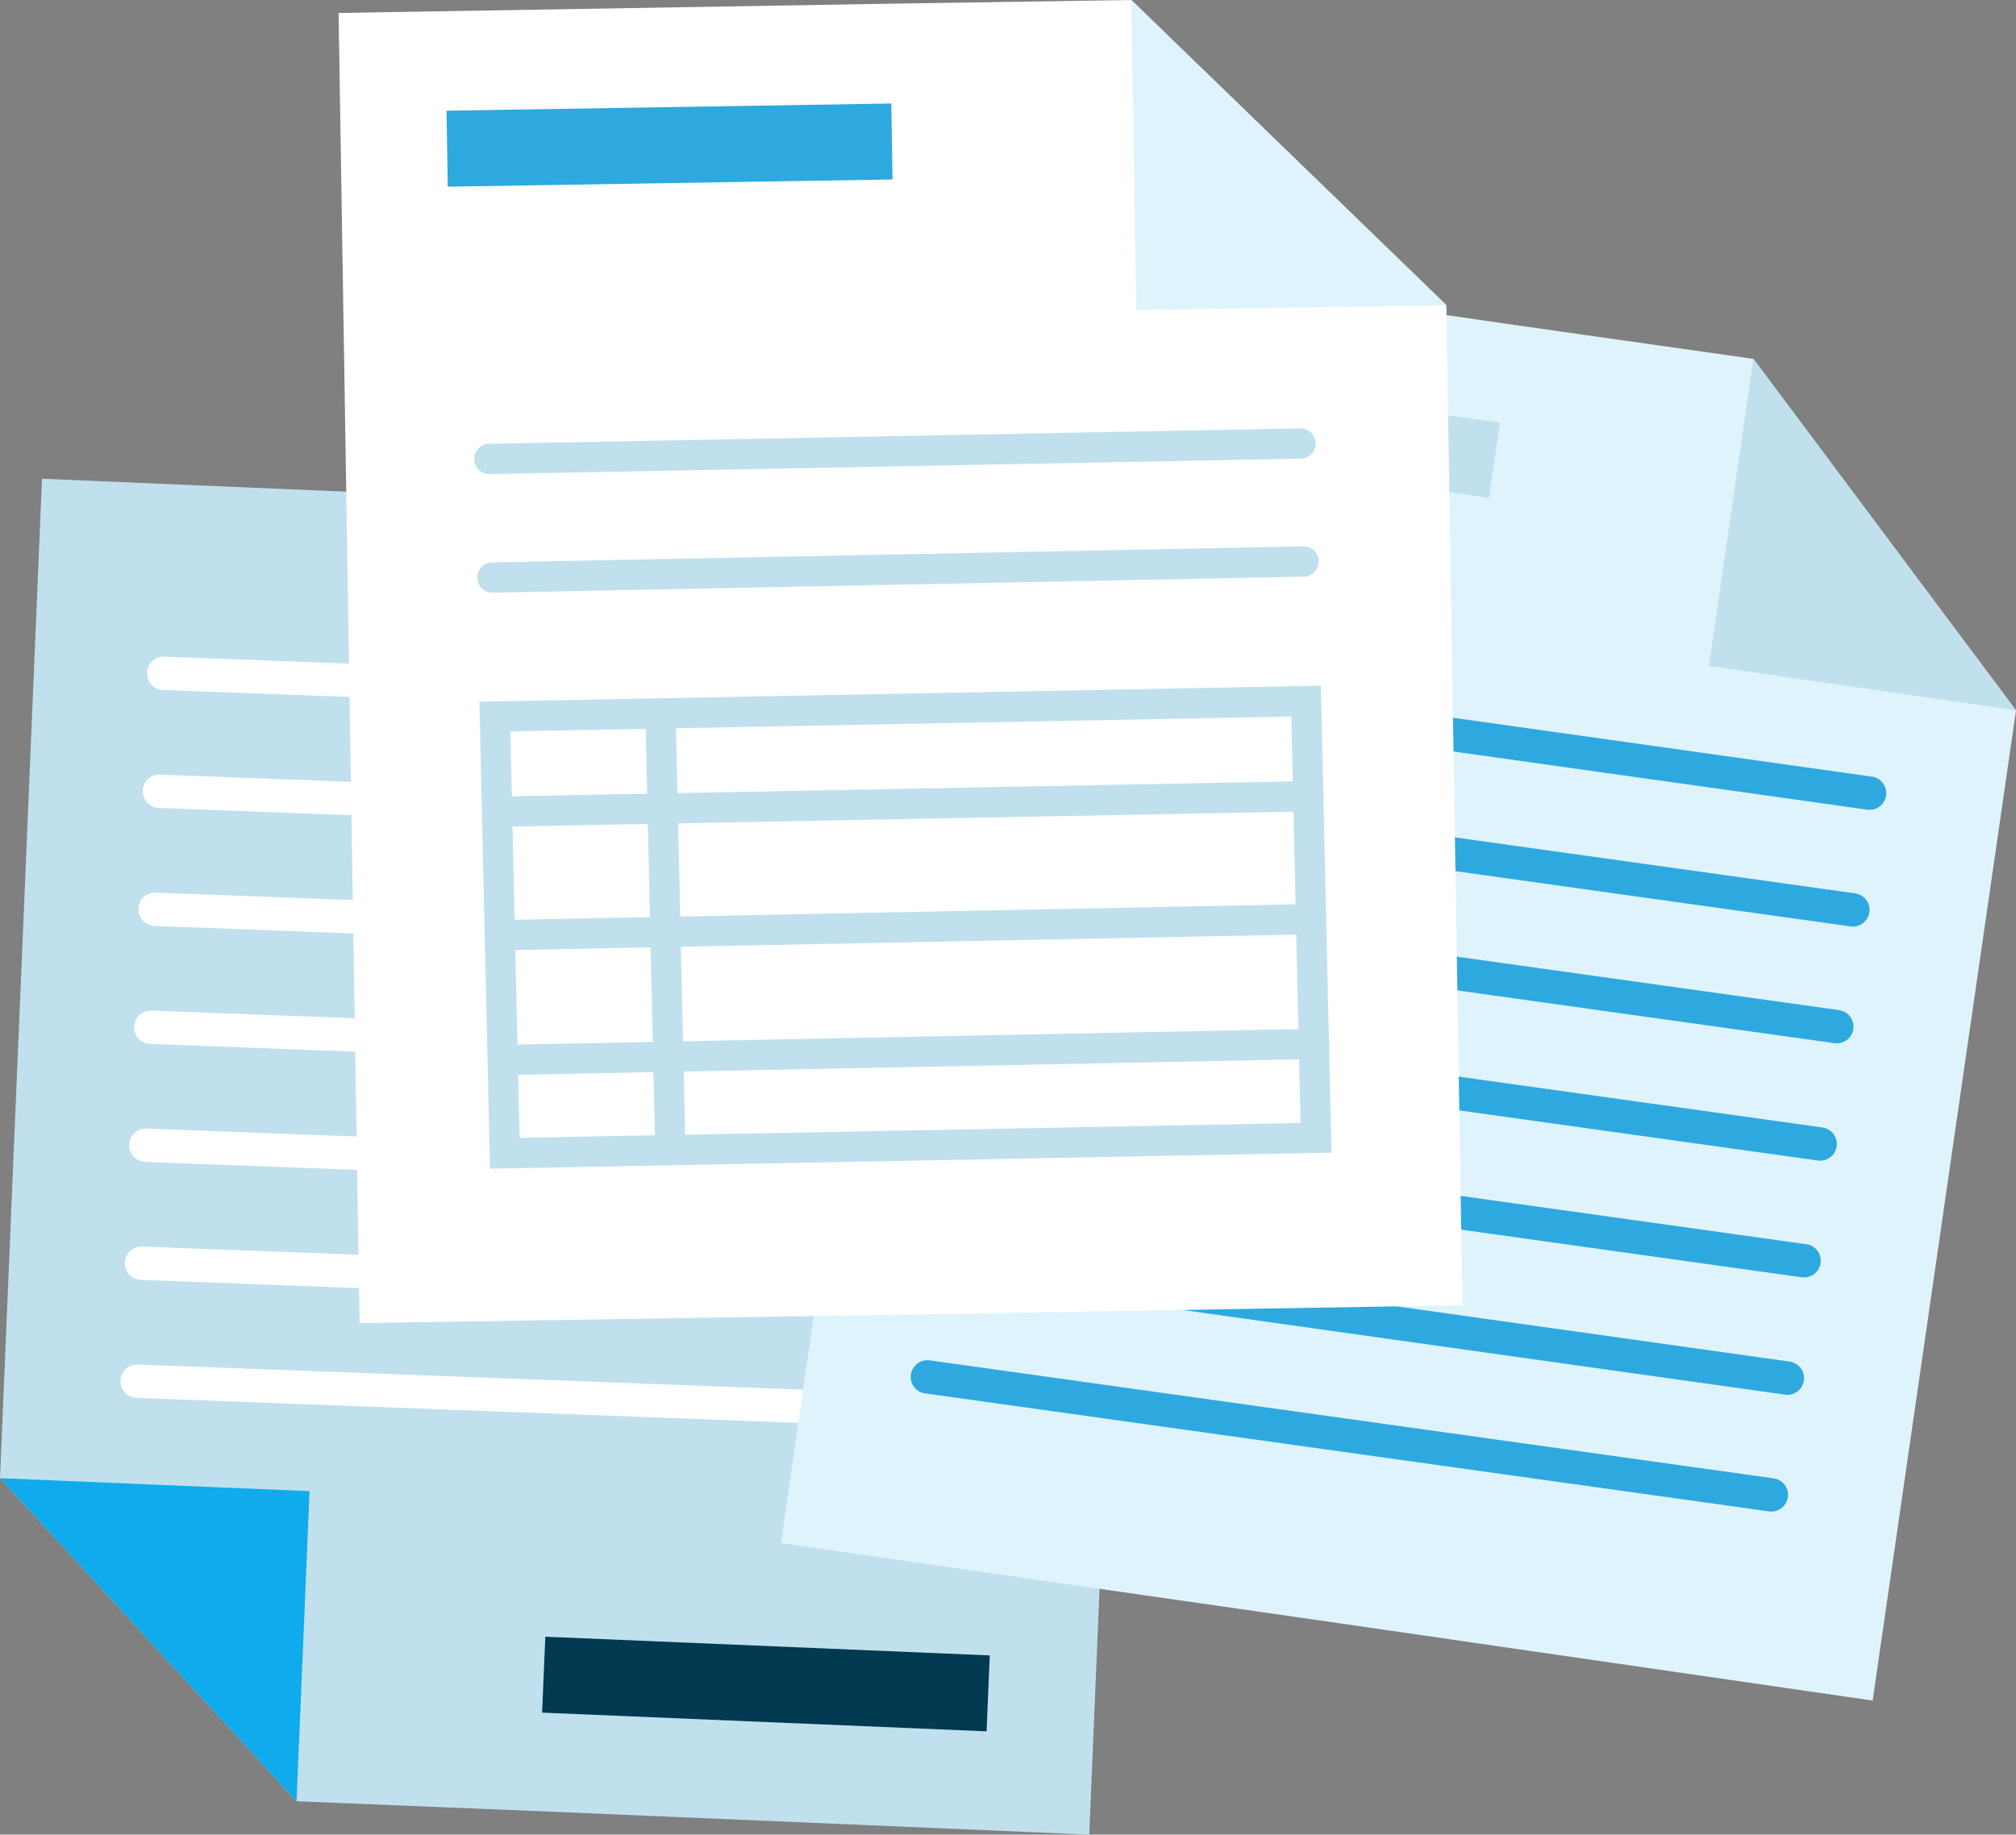 <?xml version="1.0" encoding="UTF-8"?>
<svg id="Layer_1" data-name="Layer 1" xmlns="http://www.w3.org/2000/svg" viewBox="0 0 32.63 29.7">
  <rect x="0" y="0" width="32.63" height="29.7" fill="#808080" stroke="none"/>
  <defs>
    <style>
      .cls-1 {
        fill: #10abec;
      }

      .cls-2 {
        stroke: #2da9e0;
      }

      .cls-2, .cls-3, .cls-4 {
        fill: none;
        stroke-linecap: round;
        stroke-miterlimit: 10;
      }

      .cls-2, .cls-4 {
        stroke-width: .54px;
      }

      .cls-5 {
        fill: #2da9e0;
      }

      .cls-3 {
        stroke: #c0e0ed;
        stroke-width: .49px;
      }

      .cls-6 {
        fill: #dff3fc;
      }

      .cls-7 {
        fill: #fff;
      }

      .cls-8 {
        fill: #013a51;
      }

      .cls-9 {
        fill: #c0e0ed;
      }

      .cls-4 {
        stroke: #fff;
      }
    </style>
  </defs>
  <g>
    <g>
      <g>
        <polygon class="cls-9" points="4.8 29.16 8.71 29.32 17.63 29.7 18.52 8.5 9.6 8.13 .68 7.75 0 23.93 4.8 29.16"/>
        <polygon class="cls-1" points="5.01 24.14 0 23.93 4.8 29.16 5.01 24.14"/>
      </g>
      <rect class="cls-8" x="11.78" y="23.66" width="1.23" height="7.2" transform="translate(-15.36 38.5) rotate(-87.59)"/>
    </g>
    <g>
      <line class="cls-4" x1="16" y1="22.88" x2="2.22" y2="22.36"/>
      <line class="cls-4" x1="16.08" y1="20.97" x2="2.29" y2="20.45"/>
      <line class="cls-4" x1="16.15" y1="19.06" x2="2.36" y2="18.54"/>
      <line class="cls-4" x1="16.22" y1="17.15" x2="2.44" y2="16.63"/>
      <line class="cls-4" x1="16.29" y1="15.24" x2="2.51" y2="14.72"/>
      <line class="cls-4" x1="16.36" y1="13.33" x2="2.58" y2="12.81"/>
      <line class="cls-4" x1="16.44" y1="11.42" x2="2.65" y2="10.9"/>
    </g>
  </g>
  <g>
    <g>
      <g>
        <polygon class="cls-6" points="28.38 5.81 24.51 5.26 15.67 3.98 12.64 24.98 21.48 26.25 30.31 27.53 32.63 11.5 28.38 5.81"/>
        <polygon class="cls-9" points="27.66 10.78 32.63 11.5 28.38 5.81 27.66 10.78"/>
      </g>
      <rect class="cls-9" x="20.02" y="3.34" width="1.23" height="7.2" transform="translate(10.81 26.37) rotate(-81.79)"/>
    </g>
    <g>
      <line class="cls-2" x1="16.6" y1="10.92" x2="30.26" y2="12.84"/>
      <line class="cls-2" x1="16.33" y1="12.82" x2="29.99" y2="14.73"/>
      <line class="cls-2" x1="16.07" y1="14.71" x2="29.73" y2="16.62"/>
      <line class="cls-2" x1="15.8" y1="16.61" x2="29.46" y2="18.52"/>
      <line class="cls-2" x1="15.54" y1="18.5" x2="29.2" y2="20.41"/>
      <line class="cls-2" x1="15.27" y1="20.39" x2="28.93" y2="22.31"/>
      <line class="cls-2" x1="15.01" y1="22.29" x2="28.67" y2="24.2"/>
    </g>
  </g>
  <g>
    <g>
      <g>
        <polygon class="cls-7" points="18.31 0 14.4 .06 5.48 .21 5.82 21.42 14.75 21.28 23.67 21.13 23.41 4.94 18.31 0"/>
        <polygon class="cls-6" points="18.39 5.02 23.41 4.94 18.31 0 18.39 5.02"/>
      </g>
      <rect class="cls-5" x="7.24" y="1.73" width="7.2" height="1.23" transform="translate(-.04 .18) rotate(-.93)"/>
    </g>
    <g>
      <polygon class="cls-3" points="21.3 18.42 8.17 18.67 8.01 11.6 21.14 11.35 21.3 18.42"/>
      <line class="cls-3" x1="8.05" y1="13.14" x2="21.18" y2="12.89"/>
      <line class="cls-3" x1="7.97" y1="9.35" x2="21.1" y2="9.09"/>
      <line class="cls-3" x1="7.92" y1="7.43" x2="21.05" y2="7.18"/>
      <line class="cls-3" x1="8.09" y1="15.14" x2="21.22" y2="14.88"/>
      <line class="cls-3" x1="8.14" y1="17.16" x2="21.27" y2="16.9"/>
      <line class="cls-3" x1="10.69" y1="11.55" x2="10.85" y2="18.62"/>
    </g>
  </g>
</svg>